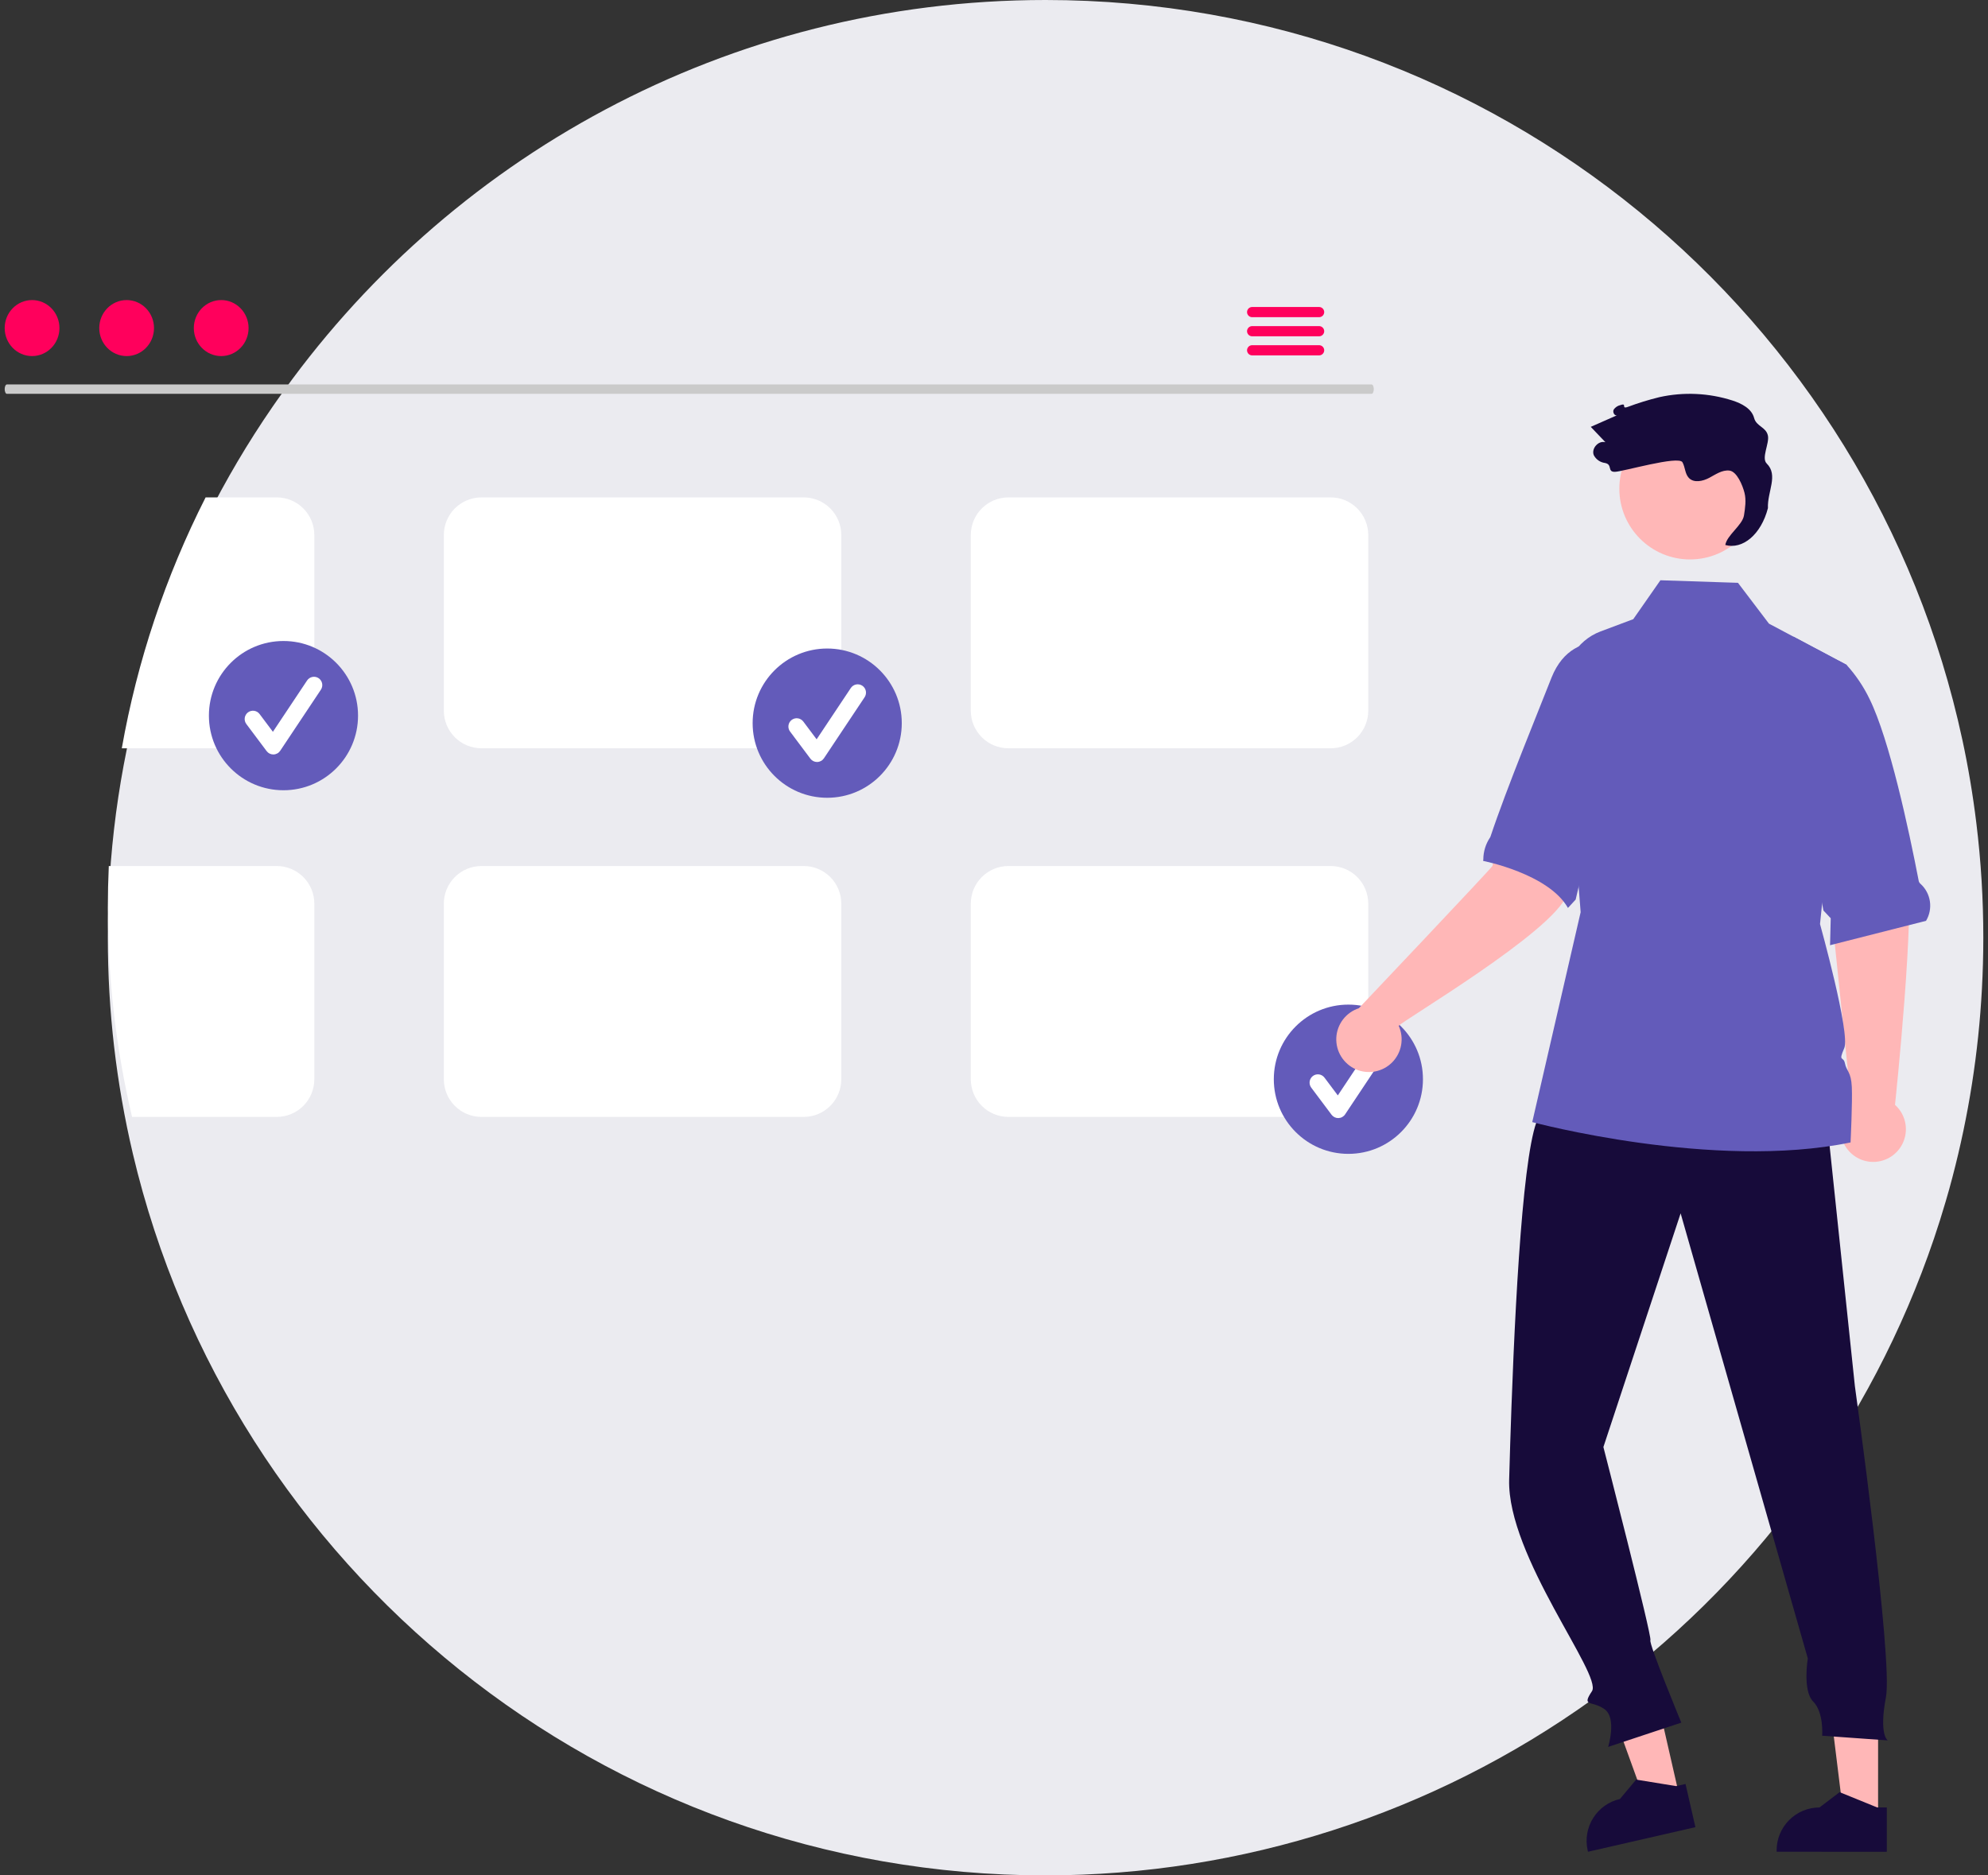 <svg width="212" height="200" viewBox="0 0 212 200" fill="none" xmlns="http://www.w3.org/2000/svg">
<rect x="0" y="0" width="212" height="200" fill="#333333" stroke="none"/>
<g clip-path="url(#clip0_547_3655)">
<path d="M211.5 100C211.5 101.837 211.45 103.661 211.351 105.472C210.99 112.244 209.938 118.961 208.213 125.519C208.21 125.522 208.21 125.522 208.213 125.525C207.986 126.392 207.746 127.257 207.492 128.113C207.481 128.155 207.47 128.193 207.456 128.232C207.08 129.517 206.679 130.789 206.251 132.05V132.052C199.537 151.858 186.788 169.063 169.793 181.25C152.798 193.437 132.413 199.994 111.5 200C64.199 200 24.572 167.163 14.168 123.039C12.39 115.488 11.495 107.757 11.5 100C11.5 98.459 11.535 96.925 11.605 95.4C12.434 76.759 18.488 58.726 29.077 43.362C29.204 43.174 29.334 42.986 29.467 42.801C47.539 16.925 77.544 0 111.5 0C159.489 0 199.58 33.801 209.265 78.895C209.267 78.897 209.268 78.898 209.268 78.901C209.892 81.807 210.388 84.757 210.754 87.751C211.253 91.815 211.502 95.906 211.5 100Z" fill="#EBEBF0"/>
<path d="M29.512 53.045H21.926C17.648 61.475 14.636 70.491 12.988 79.801H29.512C30.039 79.802 30.56 79.699 31.047 79.498C31.534 79.296 31.976 79.001 32.348 78.628C32.721 78.255 33.016 77.813 33.217 77.326C33.418 76.839 33.521 76.317 33.52 75.79V57.053C33.519 55.99 33.096 54.971 32.344 54.219C31.593 53.468 30.574 53.045 29.512 53.045Z" fill="white"/>
<path d="M85.708 53.045H51.337C50.275 53.045 49.256 53.468 48.505 54.219C47.754 54.971 47.331 55.99 47.329 57.053V75.79C47.331 76.853 47.753 77.873 48.505 78.625C49.256 79.377 50.275 79.8 51.337 79.801H85.708C86.77 79.8 87.789 79.377 88.54 78.625C89.292 77.873 89.715 76.853 89.716 75.79V57.053C89.714 55.99 89.292 54.971 88.54 54.219C87.789 53.468 86.77 53.045 85.708 53.045Z" fill="white"/>
<path d="M141.903 53.045H107.533C106.471 53.045 105.452 53.468 104.701 54.219C103.949 54.971 103.526 55.99 103.525 57.053V75.79C103.526 76.853 103.949 77.873 104.7 78.625C105.452 79.377 106.47 79.8 107.533 79.801H141.903C142.966 79.8 143.985 79.377 144.736 78.625C145.487 77.873 145.91 76.853 145.911 75.79V57.053C145.91 55.99 145.487 54.971 144.736 54.219C143.984 53.468 142.966 53.045 141.903 53.045Z" fill="white"/>
<path d="M29.512 92.357H11.602C11.535 93.833 11.501 95.317 11.5 96.81C11.495 104.319 12.361 111.804 14.081 119.113H29.512C30.575 119.112 31.593 118.689 32.345 117.937C33.096 117.185 33.519 116.165 33.52 115.102V96.366C33.519 95.302 33.096 94.283 32.345 93.532C31.593 92.78 30.575 92.358 29.512 92.357Z" fill="white"/>
<path d="M85.708 92.357H51.337C50.275 92.358 49.256 92.78 48.505 93.532C47.754 94.283 47.331 95.302 47.329 96.366V115.102C47.331 116.165 47.753 117.185 48.505 117.937C49.256 118.689 50.275 119.112 51.337 119.113H85.708C86.77 119.112 87.789 118.689 88.54 117.937C89.292 117.185 89.715 116.165 89.716 115.102V96.366C89.714 95.302 89.292 94.283 88.54 93.532C87.789 92.78 86.77 92.358 85.708 92.357Z" fill="white"/>
<path d="M141.903 92.357H107.533C106.471 92.358 105.452 92.78 104.701 93.532C103.949 94.283 103.526 95.302 103.525 96.366V115.102C103.526 116.165 103.949 117.185 104.7 117.937C105.452 118.689 106.47 119.112 107.533 119.113H141.903C142.013 119.113 142.122 119.108 142.232 119.097C142.661 119.066 143.082 118.962 143.477 118.79C144.193 118.483 144.804 117.975 145.236 117.327C145.669 116.678 145.903 115.918 145.911 115.139V96.366C145.91 95.302 145.487 94.283 144.736 93.532C143.984 92.78 142.966 92.358 141.903 92.357Z" fill="white"/>
<path d="M30.23 84.276C34.621 84.276 38.181 80.713 38.181 76.317C38.181 71.922 34.621 68.359 30.23 68.359C25.838 68.359 22.278 71.922 22.278 76.317C22.278 80.713 25.838 84.276 30.23 84.276Z" fill="#635BBA"/>
<path d="M29.145 80.459C29.008 80.459 28.872 80.427 28.749 80.366C28.627 80.304 28.52 80.215 28.437 80.105L26.268 77.21C26.198 77.117 26.148 77.011 26.119 76.899C26.09 76.786 26.084 76.669 26.1 76.554C26.116 76.439 26.155 76.328 26.215 76.228C26.274 76.128 26.352 76.041 26.445 75.971C26.538 75.901 26.644 75.85 26.756 75.822C26.869 75.793 26.986 75.786 27.101 75.803C27.216 75.819 27.326 75.858 27.426 75.917C27.526 75.977 27.613 76.055 27.683 76.148L29.102 78.042L32.748 72.569C32.812 72.472 32.895 72.389 32.991 72.325C33.088 72.26 33.196 72.215 33.31 72.192C33.424 72.169 33.542 72.169 33.656 72.191C33.77 72.214 33.878 72.258 33.975 72.323C34.072 72.388 34.155 72.471 34.219 72.567C34.284 72.664 34.329 72.772 34.352 72.886C34.374 73.001 34.374 73.118 34.352 73.232C34.329 73.346 34.284 73.455 34.22 73.552L29.881 80.065C29.802 80.183 29.697 80.28 29.573 80.349C29.449 80.417 29.311 80.455 29.169 80.459C29.161 80.459 29.153 80.459 29.145 80.459Z" fill="white"/>
<path d="M88.213 85.078C92.604 85.078 96.165 81.515 96.165 77.12C96.165 72.724 92.604 69.161 88.213 69.161C83.821 69.161 80.261 72.724 80.261 77.12C80.261 81.515 83.821 85.078 88.213 85.078Z" fill="#635BBA"/>
<path d="M87.128 81.262C86.99 81.262 86.855 81.23 86.732 81.168C86.609 81.107 86.503 81.017 86.42 80.907L84.251 78.013C84.181 77.919 84.13 77.814 84.102 77.701C84.073 77.588 84.066 77.471 84.083 77.356C84.099 77.241 84.138 77.13 84.197 77.03C84.257 76.93 84.335 76.843 84.428 76.773C84.521 76.703 84.626 76.653 84.739 76.624C84.852 76.595 84.969 76.588 85.084 76.605C85.199 76.621 85.309 76.66 85.409 76.72C85.509 76.779 85.596 76.857 85.666 76.95L87.085 78.844L90.731 73.372C90.861 73.177 91.063 73.041 91.293 72.995C91.523 72.95 91.762 72.997 91.957 73.127C92.152 73.257 92.287 73.459 92.333 73.689C92.379 73.919 92.332 74.158 92.203 74.354L87.864 80.867C87.785 80.985 87.68 81.082 87.556 81.151C87.432 81.219 87.294 81.257 87.152 81.261C87.144 81.261 87.136 81.262 87.128 81.262Z" fill="white"/>
<path d="M143.791 123.053C148.182 123.053 151.743 119.49 151.743 115.094C151.743 110.699 148.182 107.136 143.791 107.136C139.399 107.136 135.839 110.699 135.839 115.094C135.839 119.49 139.399 123.053 143.791 123.053Z" fill="#635BBA"/>
<path d="M142.706 119.237C142.569 119.237 142.433 119.205 142.311 119.143C142.188 119.082 142.081 118.992 141.999 118.883L139.829 115.988C139.76 115.895 139.709 115.789 139.68 115.676C139.651 115.563 139.645 115.446 139.661 115.331C139.678 115.216 139.717 115.105 139.776 115.005C139.835 114.905 139.913 114.818 140.006 114.748C140.099 114.678 140.205 114.628 140.317 114.599C140.43 114.57 140.547 114.564 140.662 114.58C140.777 114.596 140.888 114.635 140.988 114.695C141.087 114.754 141.175 114.832 141.244 114.925L142.664 116.819L146.309 111.347C146.373 111.25 146.456 111.167 146.553 111.102C146.649 111.037 146.758 110.992 146.872 110.969C146.985 110.946 147.103 110.946 147.217 110.968C147.331 110.991 147.439 111.036 147.536 111.1C147.633 111.165 147.716 111.248 147.781 111.345C147.845 111.441 147.89 111.55 147.913 111.664C147.936 111.778 147.936 111.895 147.913 112.009C147.89 112.124 147.845 112.232 147.781 112.329L143.442 118.842C143.364 118.96 143.258 119.057 143.134 119.126C143.011 119.195 142.872 119.232 142.731 119.236C142.723 119.237 142.714 119.237 142.706 119.237Z" fill="white"/>
<path d="M146.271 42H0.729C0.668 41.997 0.609 41.943 0.567 41.85C0.524 41.756 0.5 41.631 0.5 41.5C0.5 41.369 0.524 41.244 0.567 41.15C0.609 41.057 0.668 41.003 0.729 41H146.271C146.332 41.003 146.391 41.057 146.433 41.15C146.476 41.244 146.5 41.369 146.5 41.5C146.5 41.631 146.476 41.756 146.433 41.85C146.391 41.943 146.332 41.997 146.271 42Z" fill="#CACACA"/>
<path d="M3.419 37.974C5.032 37.974 6.339 36.636 6.339 34.987C6.339 33.337 5.032 32 3.419 32C1.807 32 0.5 33.337 0.5 34.987C0.5 36.636 1.807 37.974 3.419 37.974Z" fill="#FF005C"/>
<path d="M13.504 37.974C15.116 37.974 16.423 36.636 16.423 34.987C16.423 33.337 15.116 32 13.504 32C11.892 32 10.585 33.337 10.585 34.987C10.585 36.636 11.892 37.974 13.504 37.974Z" fill="#FF005C"/>
<path d="M23.589 37.974C25.201 37.974 26.508 36.636 26.508 34.987C26.508 33.337 25.201 32 23.589 32C21.976 32 20.669 33.337 20.669 34.987C20.669 36.636 21.976 37.974 23.589 37.974Z" fill="#FF005C"/>
<path d="M140.681 32.74H133.517C133.375 32.743 133.24 32.801 133.14 32.903C133.041 33.005 132.985 33.141 132.985 33.283C132.985 33.425 133.041 33.562 133.14 33.663C133.24 33.765 133.375 33.823 133.517 33.826H140.681C140.823 33.823 140.958 33.765 141.057 33.663C141.157 33.562 141.213 33.425 141.213 33.283C141.213 33.141 141.157 33.005 141.057 32.903C140.958 32.801 140.823 32.743 140.681 32.74Z" fill="#FF005C"/>
<path d="M140.681 34.778H133.517C133.375 34.781 133.24 34.839 133.14 34.941C133.041 35.042 132.985 35.179 132.985 35.321C132.985 35.463 133.041 35.6 133.14 35.701C133.24 35.803 133.375 35.861 133.517 35.864H140.681C140.823 35.861 140.958 35.803 141.057 35.701C141.157 35.6 141.213 35.463 141.213 35.321C141.213 35.179 141.157 35.042 141.057 34.941C140.958 34.839 140.823 34.781 140.681 34.778Z" fill="#FF005C"/>
<path d="M140.681 36.813H133.517C133.375 36.816 133.24 36.874 133.14 36.976C133.041 37.078 132.985 37.214 132.985 37.356C132.985 37.498 133.041 37.635 133.14 37.736C133.24 37.838 133.375 37.896 133.517 37.899H140.681C140.823 37.896 140.958 37.838 141.057 37.736C141.157 37.635 141.213 37.498 141.213 37.356C141.213 37.214 141.157 37.078 141.057 36.976C140.958 36.874 140.823 36.816 140.681 36.813Z" fill="#FF005C"/>
<path d="M197.435 117.827L194.876 93.037L194.2 82.834L201.363 81.537C201.363 81.537 202.435 88.552 203.374 92.668C204.3 96.729 202.14 117.283 202.083 117.825C202.609 118.295 202.98 118.915 203.146 119.601C203.313 120.288 203.267 121.008 203.016 121.668C202.764 122.328 202.318 122.896 201.737 123.296C201.156 123.697 200.467 123.912 199.762 123.912C199.056 123.913 198.367 123.699 197.786 123.298C197.204 122.898 196.758 122.331 196.506 121.671C196.253 121.012 196.207 120.291 196.373 119.604C196.539 118.918 196.909 118.298 197.435 117.827Z" fill="#FFB7B7"/>
<path d="M179.104 191.62L175.552 192.432L170.729 179.107L175.972 177.907L179.104 191.62Z" fill="#FFB7B7"/>
<path d="M179.745 190.252L178.839 190.458L178.746 190.48L174.6 189.804L174.479 189.785L172.749 191.852C171.566 192.123 170.54 192.853 169.895 193.881C169.25 194.909 169.039 196.151 169.309 197.335L169.315 197.36L169.345 197.48L169.872 197.36L180.798 194.857L179.745 190.252Z" fill="#170B3A"/>
<path d="M200.279 193.944H196.635L194.902 179.878L200.28 179.878L200.279 193.944Z" fill="#FFB7B7"/>
<path d="M200.184 192.754L199.866 192.625L196.294 191.171L196.179 191.124L194.033 192.754C193.433 192.754 192.838 192.872 192.283 193.102C191.728 193.332 191.224 193.669 190.8 194.094C190.375 194.518 190.038 195.023 189.808 195.578C189.578 196.133 189.46 196.728 189.459 197.329V197.478L199.517 197.481H201.209V192.754H200.184Z" fill="#170B3A"/>
<path d="M194.737 118.66L197.802 147.8C197.802 147.8 201.882 176.976 201.116 181.002C200.349 185.028 201.307 185.603 201.307 185.603L194.316 185.105C194.316 185.105 194.508 182.613 193.358 181.462C192.209 180.312 192.784 176.861 192.784 176.861L179.222 129.396L170.986 154.318C170.986 154.318 176.189 174.528 175.998 174.911C175.806 175.295 179.294 183.709 179.294 183.709L171.49 186.3C171.49 186.3 172.448 183.232 171.107 182.274C169.766 181.315 168.617 182.082 169.766 180.357C170.915 178.631 160.711 165.96 160.936 157.794C161.003 155.338 161.085 152.702 161.183 150.002C161.702 135.712 162.682 119.61 164.473 118.661C167.73 116.935 194.737 118.66 194.737 118.66Z" fill="#170B3A"/>
<path d="M180.224 59.661C184.387 59.661 187.761 56.283 187.761 52.117C187.761 47.95 184.387 44.572 180.224 44.572C176.061 44.572 172.686 47.95 172.686 52.117C172.686 56.283 176.061 59.661 180.224 59.661Z" fill="#FFB7B7"/>
<path d="M205.392 98.201L195.157 100.801L195.228 97.926L194.451 97.101L192.899 88.963L191.251 67.895L196.907 70.897L196.914 70.902C197.901 71.99 198.727 73.214 199.366 74.537C201.499 78.876 203.547 88.431 204.619 93.981C204.656 94.098 204.727 94.2 204.823 94.275C205.355 94.764 205.702 95.422 205.806 96.137C205.909 96.852 205.763 97.581 205.392 98.201V98.201Z" fill="#635BBA"/>
<path d="M144.906 107.523C144.906 107.523 159.034 92.616 159.166 92.335C160.153 84.834 162.991 81.526 163.417 81.885L170.743 84.425C170.743 84.425 168.564 91.332 167.088 95.434C165.679 99.354 149.43 108.928 149.159 109.401C149.45 110.044 149.539 110.761 149.415 111.456C149.29 112.151 148.957 112.792 148.461 113.294C147.964 113.796 147.327 114.135 146.634 114.266C145.941 114.398 145.224 114.316 144.578 114.031C143.933 113.746 143.389 113.271 143.018 112.67C142.648 112.069 142.469 111.37 142.504 110.664C142.54 109.959 142.789 109.281 143.217 108.72C143.646 108.159 144.235 107.742 144.906 107.523Z" fill="#FFB7B7"/>
<path d="M174.262 69.252C174.262 69.252 167.919 66.14 165.459 72.251C164.111 75.701 160.661 84.073 158.942 89.227C158.931 89.26 158.915 89.291 158.895 89.32C158.436 90.003 158.187 90.808 158.182 91.632C158.183 91.692 158.176 91.752 158.163 91.81C158.163 91.81 165.134 93.169 167.207 96.826L168.029 95.933L168.175 95.307L174.262 69.252Z" fill="#635BBA"/>
<path d="M197.343 121.836C182.745 124.854 163.399 119.666 163.399 119.666L168.56 97.277L166.725 73.847C166.501 70.981 168.132 68.296 170.668 67.344L174.171 66.031L177.066 61.882L185.336 62.154L188.642 66.509L191.251 67.894L196.907 70.897L196.932 70.909V70.922L195.157 88.153L194.086 98.543C194.086 98.543 197.338 110.228 196.67 111.778C196.003 113.325 196.583 112.578 196.745 113.405C196.907 114.232 197.402 114.284 197.477 115.914C197.554 117.541 197.343 121.836 197.343 121.836Z" fill="#635BBA"/>
<path d="M188.401 49.43C187.805 48.842 188.702 47.285 188.532 46.465C188.338 45.525 187.303 45.497 187.056 44.569C186.79 43.571 185.727 43.028 184.745 42.711C182.226 41.905 179.539 41.782 176.958 42.354C175.815 42.634 174.69 42.98 173.589 43.393C172.828 43.661 173.562 42.932 172.801 43.2C172.513 43.264 172.259 43.433 172.088 43.673C171.952 43.932 172.136 44.346 172.424 44.293C171.495 44.703 170.567 45.113 169.639 45.522C170.159 46.068 170.68 46.614 171.201 47.16C170.461 46.949 169.671 47.832 169.963 48.545C170.081 48.77 170.251 48.963 170.459 49.107C170.668 49.252 170.908 49.343 171.16 49.374C171.996 49.537 171.362 50.333 172.214 50.318C173.065 50.302 179.005 48.555 179.419 49.3C179.713 49.831 179.681 50.533 180.102 50.971C180.641 51.53 181.581 51.325 182.267 50.961C182.952 50.597 183.647 50.097 184.419 50.184C185.224 50.275 185.833 51.764 186.031 52.55C186.229 53.337 186.104 54.164 185.978 54.965C185.812 56.017 184.153 57.069 183.987 58.121C185.829 58.631 187.804 57.009 188.532 54.189C188.46 52.406 189.67 50.684 188.401 49.43Z" fill="#170B3A"/>
</g>
<defs>
<clipPath id="clip0_547_3655">
<rect width="211" height="200" fill="white" transform="translate(0.5)"/>
</clipPath>
</defs>
</svg>
